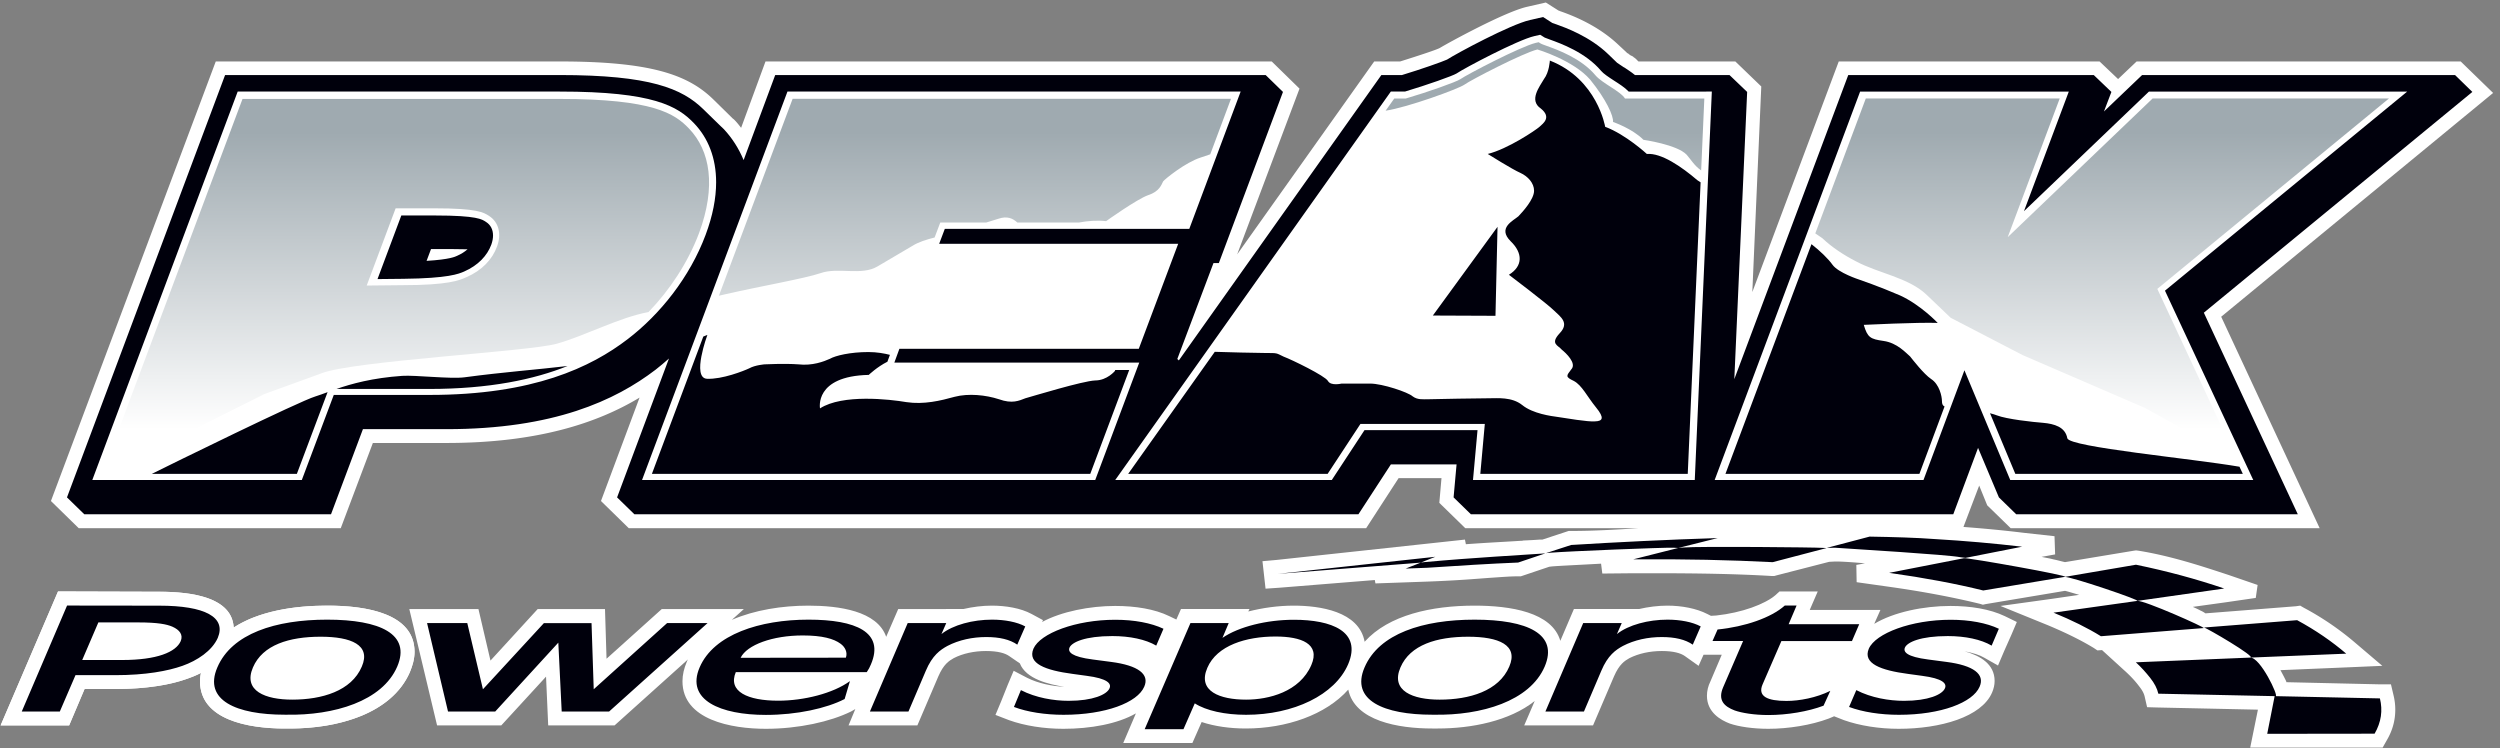 <svg xmlns="http://www.w3.org/2000/svg" xml:space="preserve" width="775.587" height="232.133"><rect width="100%" height="100%" fill="#808080" stroke="none"/><defs><linearGradient id="b" x1="303.082" x2="303.082" y1="69.389" y2="160.917" gradientTransform="scale(10)" gradientUnits="userSpaceOnUse" spreadMethod="pad"><stop offset="0" style="stop-opacity:1;stop-color:#fff"/><stop offset=".054" style="stop-opacity:1;stop-color:#fff"/><stop offset=".811" style="stop-opacity:1;stop-color:#9faab0"/><stop offset="1" style="stop-opacity:1;stop-color:#9faab0"/></linearGradient><clipPath id="a" clipPathUnits="userSpaceOnUse"><path d="m855.359 1079.28 67.489 180.16h89.902c101.59 0 115.16-9.64 127.74-17.53 23.31-14.85 29.65-42.81 18.85-71.64-10.8-29.78-35.09-56-71.96-71.72-15.27-7.03-42.23-18.4-148.372-18.4zM245.141 640.078l371.543 186.164 132.699 48.18c73.742 29.223 483.937 50.707 549.157 69.109 65.86 18.403 145.12 61.129 214.15 73.929 49.46 51.1 91.69 114.84 117.84 184.03 40.44 109.31 26.07 192.4-23.39 243.98-33.3 34.99-83.65 69.11-301.3 69.11H565.684L238.32 640.078zM2372.95 1226.36h144.23c20.22 3.79 41.66 5.45 62.93 3.16 0 0 72.12 51.57 98.19 60.66 26.15 8.37 31.1 24.72 34.76 31.99 4.95 6.24 52.22 44.31 87.06 55.52 6.01 1.9 13.88 4.66 22.9 7.74l48.4 129.53H1848.89l-172.01-459.44 16.41 3.79c77.55 17.77 184.75 36.57 220.65 48.89 41.33 14.61 95.83-6.71 133.1 15.8l80.89 47.63c14.86 9.39 33.21 14.92 52.14 19.74l13.23 34.99h107.36l28.59 8.85c19.9 6.71 32.89 1.02 43.7-8.85m859.13 260.8c50.76 7.51 169.65 50.71 183.94 60.82 13.48 10.03 136.77 74.01 170.14 81.99 0 0 83.41-24.8 122.96-70.3 37.43-46.12 54.81-84.83 53.43-98.81 0 0 44.83-15.24 70.9-41.62 0 0 78.37-11.13 100.7-34.67 9.67-10.98 18.36-26.14 33.95-36.73l7.39 167.68h-185.08c-9.34 16.43-53.11 35.46-68.87 54.11-33.29 39.8-88.11 59.39-113.86 68.71-8.12 3-12.26 4.42-13.39 5.21l-5.29 3.32-6.98-1.58c-35.57-8.69-160.56-73.93-175.74-84.67-9.34-6.48-75.85-29.94-127.26-45.1h-26.8zm1002.24-286.25 16.41-11.14c22.25-21.16 49.7-39.17 78.2-53.86 52.38-28.12 121.82-37.6 164.21-77.4l57.01-54.42 167.7-86.965L5003.8 793.52l212.93-118.161-184.59 396.101 540.47 444.28h-551.35l-338.08-323.6 121.33 323.6h-452.35z" style="clip-rule:evenodd"/></clipPath></defs><path d="M3789.98 1514.63h185.1l-38.51-874.497h-483.99l10.53 116.344h-290.1l-76.52-116.344h-465.17l620.43 874.497h26.87c51.38 15.17 118 38.62 127.28 45.1 15.23 10.74 140.16 75.98 175.7 84.67l7.06 1.58 5.2-3.32c1.23-.78 5.32-2.21 13.49-5.21 25.63-9.32 80.48-28.91 113.79-68.72 15.72-18.64 59.55-37.67 68.84-54.1M237.484 640.078l327.371 874.502h740.175c217.58 0 267.97-34.12 301.26-69.11 49.47-51.58 63.82-134.67 23.35-243.98-35.95-95.33-102.53-180.16-176.28-236.08-82.76-63.816-213.99-126.847-452.34-126.847H766.25l-74.582-198.485zm1283.366 0 327.36 874.502h1022.54l-107.93-288.6h-570.19l-25.18-66.43h557.6l-80.07-213.413h-558.49l-23.39-63.817h571.08l-90.8-242.242z" style="fill:#fff;fill-opacity:1;fill-rule:evenodd;stroke:none" transform="matrix(.133 0 0 -.133 0 232.133)"/><path d="m3311.4 994.238 193.36-.867 6.26 274.619zm712.25-354.16 327.37 874.502h452.32l-121.36-323.6 338.12 323.6h551.31l-540.46-444.28 200.54-430.222h-530.64l-118.72 284.184-106.07-284.184zM855.359 1079.28l83.649.87c106.142 0 133.102 11.37 148.372 18.4 36.87 15.72 61.16 41.94 71.96 71.72 10.8 28.83 4.46 56.79-18.85 71.64-12.58 7.89-26.15 17.53-127.74 17.53h-89.902zm-386.64-903.6q-2.159-9.721-2.16-19.442c0-90 112.32-110.16 197.281-110.16h12.961c110.16 0 236.879 33.844 279.359 131.762 6.481 15.84 10.801 30.961 10.801 46.801 0 89.281-110.883 108-203.762 108-79.918 0-160.558-13.68-218.16-51.121-3.598 69.839-95.758 83.519-173.519 83.519l-236.161.723L1.441 53.282h159.84l36 84.956h71.278c74.16 0 129.601 10.082 167.761 23.762 10.078 3.602 21.602 7.922 32.399 13.68" style="fill:#fff;fill-opacity:1;fill-rule:evenodd;stroke:none" transform="matrix(.133 0 0 -.133 0 232.133)"/><path d="M468.719 175.68a89.3 89.3 0 0 1-2.16-19.442c-.059-17.523 4.472-34.539 14.242-48.937 10.746-15.832 27.429-28.227 44.879-36.45a200 200 0 0 1 29.863-11.292 294 294 0 0 1 34.152-7.746 453.6 453.6 0 0 1 74.145-5.735h12.961a518 518 0 0 1 75.222 5.41 400 400 0 0 1 80.696 20.188c52.297 19.191 101.023 53.558 123.441 106.164a171 171 0 0 1 7.403 21.699c4.363 16.274 4.632 33.555.191 49.848-20.578 75.531-140.066 83.402-200.555 83.254-54.625-.133-109.441-5.961-161.371-23.789a264 264 0 0 1-56.789-27.332 65.3 65.3 0 0 1-15.703 40.289c-10.574 12.218-26.066 21.269-41.441 26.988-16.543 6.156-36.481 10.508-54.707 12.734a495 495 0 0 1-61.668 3.508l-236.161.723L1.441 53.282h159.84l36 84.956h71.278c40.367-.066 80.527 2.891 120.097 10.758A344.4 344.4 0 0 1 436.32 162a241 241 0 0 1 32.399 13.68M3823.2 513.359c-55.44-3.597-108-6.48-159.12-6.48h-5.04l-4.32-1.438-56.88-18.722h-6.48c-8.64-.719-21.6-1.438-38.16-2.16-2.16-.719-4.32-.719-6.48-.719-33.12-2.16-78.48-4.32-127.44-7.918l-2.16 10.797-439.92-47.52-32.4-2.879 7.2-64.082 31.68 2.16 223.2 18 1.44-7.918 122.4 4.321c38.88 1.437 77.76 3.597 114.48 6.48 10.08.719 19.44 1.438 28.8 2.16 23.76 1.438 46.08 3.598 67.68 3.598h5.76l4.32 1.441 61.92 20.879 5.76.719c16.56 1.442 63.36 3.602 115.2 6.481l2.88-23.039 72.72.718h46.8c100.8 0 192.24-1.437 276.48-6.476h5.04l5.04 1.437 123.12 31.68 13.68.723h2.16c12.96 0 37.44-1.442 67.68-4.321l-20.16-3.601.72-40.321 71.28-10.078c82.8-11.519 154.08-25.203 216-40.32l7.2-2.16 6.48 1.437 185.04 30.961c6.48-1.437 18-5.039 33.12-9.359l-64.08-9.36-119.52-16.558 111.6-45.363c41.04-17.278 76.32-34.559 105.84-52.559l8.64-5.762 10.8.723 56.88-51.84c11.52-10.801 20.88-20.883 29.52-32.402 8.64-10.797 11.52-18 12.96-23.758l5.76-25.2 25.2-.722L5266.8 90l-18-88.559h308.88L5567.04 18c13.68 23.04 20.16 46.8 20.16 72q0 17.28-4.32 34.559l-5.76 24.48h-25.2l-218.88 5.039v1.442c-3.6 7.921-8.64 17.281-13.68 26.64l154.8 6.481 82.8 3.597-62.64 53.282c-35.28 30.242-75.6 58.32-120.24 82.082l-8.64 5.039-10.08-1.442-210.96-16.558-2.16 1.437c-2.16 1.442-5.76 3.602-9.36 5.043-5.04 2.879-11.52 5.758-18 8.641l77.76 10.797 69.12 10.082 4.32 30.238-66.96 23.043c-65.52 21.598-135.36 44.637-210.96 56.879l-5.76.719-5.04-.719-160.56-26.641c-7.2 1.442-16.56 4.32-27.36 6.481-7.92 2.16-17.28 3.597-27.36 5.757l31.68 5.762-1.44 42.481-72 7.918c-46.8 5.761-93.6 10.082-140.4 13.679l36.72 96.481 18.72-46.078 54.72-53.282h720.72l-229.68 493.201 634.32 522-75.6 73.44h-756l-43.2-41.04-43.2 41.04h-608.4l-201.6-537.84 20.88 479.52-60.48 58.32h-226.08l-2.16 2.16c-1.44 1.44-4.32 5.04-9.36 7.92 0 .72-2.16 2.16-4.32 2.88-.72.72-1.44.72-2.88 1.44-1.44 1.44-3.6 2.16-4.32 3.6-2.88 1.44-4.32 2.16-4.32 2.88l-20.16 18.72c-49.68 46.8-110.88 69.12-133.2 77.04l-2.16.72-1.44.72-2.16.72-29.52 18.72-43.92-10.08c-51.12-11.52-181.44-82.8-203.04-95.76-5.76-3.6-46.8-17.28-92.88-31.68h-60.48l-319.68-450 145.44 386.64-64.8 63.36H1785.6l-56.88-154.8c-5.04 6.48-10.08 12.96-15.84 18.72-1.44 1.44-3.6 2.88-4.32 3.6l-2.16 2.16-1.44 1.44-41.04 40.32c-59.04 57.6-145.44 88.56-358.56 88.56H503.281L118.801 576.719l64.801-63.36h611.277l74.883 198.719h172.078c212.4 0 352.08 46.801 450 105.844l-90-241.203 64.8-63.36h1720.08L3262.32 630h100.08l-5.04-57.602 60.48-59.039z" style="fill:#fff;fill-opacity:1;fill-rule:evenodd;stroke:none" transform="matrix(.133 0 0 -.133 0 232.133)"/><path d="M3973.68 218.16h42.48l-26.64-62.64c-5.04-10.079-7.92-21.598-7.92-33.122 0-38.879 32.4-56.879 53.28-64.796 20.88-7.204 54-12.243 90-12.243 46.8 0 100.08 8.641 140.4 23.762l12.24 5.04v.718l23.76-9.36c36.72-12.96 82.08-20.16 127.44-20.16 97.2 0 193.68 27.36 218.16 84.961 3.6 8.641 5.76 17.282 5.76 26.641 0 39.598-33.84 59.039-69.84 69.117 19.44-3.598 35.28-8.637 46.08-15.117l31.68-18 14.4 33.84 17.28 38.879 12.24 28.8-28.08 13.68c-34.56 16.559-79.92 23.762-126.72 23.762-62.64 0-132.48-14.402-177.84-41.762l14.4 32.399h-164.88l18.72 43.203h-89.28l-9.36-8.641c-24.48-20.883-77.76-41.043-138.24-47.519l-12.24-.723-8.64 4.32c-25.2 12.961-59.76 19.442-92.88 19.442-21.6 0-44.64-2.879-66.24-7.922h-151.92l-31.68-74.16c-19.44 66.961-116.64 82.082-200.16 82.082-99.36 0-200.16-21.602-256.32-84.243-12.96 71.282-105.12 84.243-165.6 84.243-35.28 0-72-5.039-105.84-13.68l2.88 5.758h-159.84l-10.8-24.481-16.56 7.922c-33.84 16.559-79.2 23.762-126 23.762-59.04 0-125.28-12.961-170.64-37.442l2.16 4.321-26.64 14.398c-25.2 13.68-60.48 19.442-92.88 19.442-21.6 0-44.64-2.879-66.24-7.922H2095.2l-28.08-64.797c-20.88 60.476-110.16 72.719-181.44 72.719-61.2 0-125.28-10.082-178.56-33.121l28.08 25.199h-191.52L1414.8 208.801l-3.6 115.918h-156.96L1144.08 204.48 1116 324.719H954.719l64.801-271.438h149.76l104.4 113.758 5.04-113.758h154.8l171.36 154.078c-1.44-2.16-2.16-3.597-2.88-5.757-6.48-15.122-10.08-30.243-10.08-45.364 0-90 113.76-110.879 194.4-110.879 76.32 0 150.48 16.563 198.72 40.32l10.08 5.762-15.84-38.16h160.56l48.96 114.481c12.24 28.078 24.48 36 36 42.476 20.88 10.801 47.52 16.563 74.88 16.563 28.08 0 44.64-5.039 54-11.52l25.2-17.281c14.4-36.719 67.68-48.961 103.68-54.719-28.08 1.438-60.48 7.918-86.4 20.879l-31.68 16.559-13.68-32.399-15.84-39.601L2322 77.762l31.68-12.243c36-12.96 81.36-20.16 126.72-20.16 63.36 0 126.72 11.52 169.2 36l-29.52-69.12h161.28l21.6 48.96c30.24-10.078 66.24-15.12 102.96-15.12 94.32 0 186.48 31.683 239.04 90.722 15.12-73.442 117.36-90.723 195.84-90.723h12.96c78.48 0 167.04 17.281 226.08 64.082l-24.48-56.879h160.56l48.96 114.481c12.24 28.078 24.48 36 36 42.476 21.6 10.801 47.52 16.563 75.6 16.563 27.36 0 43.92-5.039 53.28-11.52l32.4-23.043z" style="fill:#fff;fill-opacity:1;fill-rule:evenodd;stroke:none" transform="matrix(.133 0 0 -.133 0 232.133)"/><g clip-path="url(#a)" transform="matrix(.133 0 0 -.133 0 232.133)"><path d="m855.359 1079.28 67.489 180.16h89.902c101.59 0 115.16-9.64 127.74-17.53 23.31-14.85 29.65-42.81 18.85-71.64-10.8-29.78-35.09-56-71.96-71.72-15.27-7.03-42.23-18.4-148.372-18.4zM245.141 640.078l371.543 186.164 132.699 48.18c73.742 29.223 483.937 50.707 549.157 69.109 65.86 18.403 145.12 61.129 214.15 73.929 49.46 51.1 91.69 114.84 117.84 184.03 40.44 109.31 26.07 192.4-23.39 243.98-33.3 34.99-83.65 69.11-301.3 69.11H565.684L238.32 640.078zM2372.95 1226.36h144.23c20.22 3.79 41.66 5.45 62.93 3.16 0 0 72.12 51.57 98.19 60.66 26.15 8.37 31.1 24.72 34.76 31.99 4.95 6.24 52.22 44.31 87.06 55.52 6.01 1.9 13.88 4.66 22.9 7.74l48.4 129.53H1848.89l-172.01-459.44 16.41 3.79c77.55 17.77 184.75 36.57 220.65 48.89 41.33 14.61 95.83-6.71 133.1 15.8l80.89 47.63c14.86 9.39 33.21 14.92 52.14 19.74l13.23 34.99h107.36l28.59 8.85c19.9 6.71 32.89 1.02 43.7-8.85m859.13 260.8c50.76 7.51 169.65 50.71 183.94 60.82 13.48 10.03 136.77 74.01 170.14 81.99 0 0 83.41-24.8 122.96-70.3 37.43-46.12 54.81-84.83 53.43-98.81 0 0 44.83-15.24 70.9-41.62 0 0 78.37-11.13 100.7-34.67 9.67-10.98 18.36-26.14 33.95-36.73l7.39 167.68h-185.08c-9.34 16.43-53.11 35.46-68.87 54.11-33.29 39.8-88.11 59.39-113.86 68.71-8.12 3-12.26 4.42-13.39 5.21l-5.29 3.32-6.98-1.58c-35.57-8.69-160.56-73.93-175.74-84.67-9.34-6.48-75.85-29.94-127.26-45.1h-26.8zm1002.24-286.25 16.41-11.14c22.25-21.16 49.7-39.17 78.2-53.86 52.38-28.12 121.82-37.6 164.21-77.4l57.01-54.42 167.7-86.965L5003.8 793.52l212.93-118.161-184.59 396.101 540.47 444.28h-551.35l-338.08-323.6 121.33 323.6h-452.35z" style="fill:url(#b);fill-opacity:1;fill-rule:nonzero;stroke:none"/></g><path d="m3313.65 432.941 34.46 13.664-367.24-39.808zm291.17 21.641-11.37-.789c-37.82-2.688-158.54-9.32-268.82-19.43l-9.65-1.027-36.27-14.219 50.57 1.899c73.5 4.894 145.36 9.476 211.96 12.16zm1.38.551 9.74.949c42.3 3.477 264.6 12.481 287.77 11.691l10.86-.632 92.11 23.14c-118.73-3.711-235.82-9.636-341.8-16.113zm654.48 11.847-8.27.395c-17.49 1.422-289.85 3.949-326.46.871l-11.38-1.105-104.86-26.461c120.02.871 227.3-1.578 325.26-6.633zm.52.395 18.87.398c44.02-3.003 263.99-16.273 293.03-22.195l11.63-1.5 132.08 26.063c-66.94 7.82-133.97 13.742-201.78 17.691-45.24 3.398-97.71 4.898-154.06 5.848zm555.22-67.605c14.73 2.21-226.26 45.097-235.31 43.519l-174.56-34.121c83.15-11.691 155.86-25.355 219.54-41.152zm-.87-.161c12.5 1.977 179.13-54.656 169.65-55.918l203 28.907c-64.36 21.957-133.29 40.597-205.84 55.523zm324.57-119.265c6.47.398-139.15 65.48-154.92 63.347l-195.24-27.41c42.57-17.453 79.7-35.777 110.63-54.968zm.78 1.265c4.91.079 123.81-69.425 107.96-70.136l223.93 9.16c-33.43 28.594-71.6 54.894-114.51 78.117zm167.32-160.097c7.5-.477-35.76 90.75-59.36 89.961l-266.76-10.981c12.93-11.847 23.35-23.691 33.26-36.094 10.17-12.875 16.54-25.117 19.13-37.121zm-2.41.078-17.32-87.906 250.47.312c15.59 26.934 19.22 54.184 12.41 82.301zm-398.18 1363.7 17.39 45.64-41.14 39.39h-572.67l-265.77-709.3 29.93 669.91-41.15 39.39h-220.5c-8.98 7.41-18.7 13.37-24.32 17.3-.74.43-1.49.58-2.05 1.01-7.11 4.66-11.97 8-15.34 10.32l-20.95 20.21c-43.2 41.57-99.49 61.77-121.75 69.76l-.75.15c-.56.14-.56.43-1.31.58-2.8 1.16-4.86 1.89-6.36 2.18l-21.5 13.81-30.68-6.98c-45.26-10.17-171.12-77.91-193.38-92.3-11.22-5.08-59.1-22.09-105.11-36.04h-48.07l-472.42-665.695-3.56 3.344 84.35 223.691h12.53l149.62 399.27-40.39 39.39H1808.24l-73.69-198.4c-11.22 27.03-26.56 51.16-46.01 72.09-2.8 2.47-4.86 4.8-7.66 7.27l-40.4 39.39c-49.38 48.11-123.82 79.65-335.34 79.65H525.055L156.238 585.148l40.399-39.386h575.48l74.434 198.543h194.879c250.43 0 393.88 67.008 487.77 138.664 10.47 8.136 20.94 17.004 31.23 26.16l-121-323.981 40.39-39.386h1688.84l75.75 116.422h153.18l-6.93-77.036 40.4-39.386h1125.15L4614 700.699l48.63-115.551 40.39-39.386h656.84l-219.2 470.198 626.36 514.97-40.4 39.39h-729.96zm-3817.09-321.4c-6.25-5.6-14.29-10.82-24.36-15.24-4.06-1.82-16.08-8.45-71.141-11.77l10.321 27.49h50.1c13.56 0 25.18-.16 35.08-.48m-209.981-69.49 60.179.63c105.082 1.11 129.372 11.53 141.872 16.98 33.06 14.46 54.01 37.36 63.35 62.64 2.76 7.66 4.06 14.85 4.06 21.4 0 13.9-5.68 24.88-16.48 31.67-.25.16-.41.24-.58.4-8.2 5.21-18.75 14.61-118.32 14.61h-78.531zM215.281 625.68l339.137 906.09h751.532c218.94 0 275.14-34.36 313.15-74.16 32.97-34.44 51.33-81.04 51.33-137.36 0-36.96-7.8-78.03-24.53-122.73-36.7-98.42-105.9-185.22-181.59-243.114-85.92-65.871-220.57-130.242-462.26-130.242H778.563L704.012 625.68zm1282.319 0 339.22 906.09h1057.13l-119.79-320.2h-570.27l-13.15-34.83h557.52l-91.94-245.002h-558.41l-11.77-32.226h571.24L2554.73 625.68zm1844.64 383.67 146.1-.63 4.79 207.57zm456.83 522.42H3993l-39.79-906.09h-517.32l10.56 116.343h-263.61L3106.5 625.68h-505.14l642.87 906.09h32.97c51 15.17 111.75 36.73 120.36 42.18 16.24 11.37 142.77 78.43 181.42 87.19l13.65 3.09 10.55-6.56c1.14-.55 4.23-1.66 10.89-4.11.32-.08.48-.15.81-.31 25.5-9.24 83.65-30.09 119.87-73.22 5.52-6.56 16.89-14.14 31.18-23.38 10.23-6.56 24.04-15.24 33.14-24.88m200.53-906.09 339.3 906.09h486.78l-104.6-279.04 291.55 279.04h602.43l-565.07-464.42 205.95-441.67h-566.85l-106.88 255.984-95.5-255.984zM764.113 830.664c-11.207-4.105-20.547-7.66-28.504-10.027-37.843-11.375-339.546-159.707-381.371-180.559h338.246zm559.847 60.965c-70.33-8.371-148.94-14.059-240.63-26.379-31.99-4.266-115.318 5.449-144.877 3.395-69.68-4.817-118.57-18.481-153.652-30.567h215.859c141.39 0 245.1 22.195 323.3 53.551m751.84 25.996c-12.83 3.316-30.45 6.555-50.19 6.555-42.39 0-77.07-8.371-89.73-15.715-13.49-6.16-41.26-16.902-73.99-12.953-30.94 2.289-78.29 0-78.29 0s-22.09-1.66-35.49-9.086c-12.66-6.078-63.66-26.301-99.32-24.563-35.73 2.293 1.22 102.285 1.22 102.285s-3.65-1.421-9.5-3.793l-119.87-320.277h1022.53l90.8 242.242h-32.65c-.89-1.578-.41-1.972-.41-1.972s-18.27-22.434-46.28-22.434c-29-1.105-146.43-37.043-162.83-41.543-14.54-5.609-30.7-13.508-61.64-2.293-31.03 10.11-71.39 14.059-103.22 5.766-32.73-9.082-72.12-18.637-112.73-12.477-39.38 6.711-149.26 19.113-201.48-14.613 0 0-14.29 75.351 113.7 78.113 0 0 19.57 18.797 43.52 30.727zm1891 402.415c-2.52 1.5-5.12 3.16-7.72 5.06-36.62 31.35-83.89 63.97-117.67 61.13 0 0-49.22 45.5-97.21 63.34 0 0-18.27 111.37-129.05 154.5 0 0-1.22-26.86-13.72-43.13-10.4-18.01-35.57-49.52-7.55-68.56 25.98-20.77 5.76-34.83-2.85-42.81-8.6-7.73-74.23-51.96-120.76-63.34 0 0 57.98-36.41 76.26-44.23 17.46-7.98 31.83-23.7 31.83-41.62 0-19.75-25.82-48.34-36.54-59.56-12.51-10.66-49.05-27.01-18.44-57.81 29.16-28.04 29.16-58.37-3.73-78.59 0 0 90.71-68.63 105-83.17 16.33-15.64 36.55-29.145 13.32-53.391-22.82-24.562-3.49-27.882 4.96-38.07 9.66-7.82 35.65-31.988 22.17-46.047-11.46-15.086-14.46-17.375 5.93-26.933 19.16-10.188 30.77-35.938 51.89-61.844 20.22-24.641 15.43-31.91-1.95-32.461-16.32-1.738-70.33 7.82-86.49 10.109-16.57 2.211-59.12 7.821-83.89 28.039-24.12 19.192-57.17 15.719-78.21 15.719-20.22 0-123.28-1.738-139.84-2.293-14.22 0-25.99-1.656-37.44 6.793-10.56 9.559-70.49 29.777-99.32 29.777h-66.44s-25.17-6.16-31.83 6.161c-6.74 11.847-83.89 49.445-103.22 56.632-18.11 8.528-13.24 8.528-42.23 8.528-24.12 0-88.6 1.898-118.49 2.765L2631.6 640.078h465.26l76.42 116.344h290.17l-10.48-116.344h483.86zm569.06-522.782c-4.71 1.972-6.09 6.555-6.09 12.32 0 11.293-6.01 39.41-25.34 51.735-17.21 11.687-43.28 45.492-49.05 52.679-9.5 7.977-29.88 31.594-61.88 36.094-30.62 4.348-37.28 7.742-46.13 37.519 0 0 127.34 6.239 172.5 4.5 0 0-39.55 42.025-87.71 64.055-49.05 21.25-95.34 36.97-95.34 36.97s-49.22 15.87-62.54 34.91c-9.5 13.42-28.99 32.38-48.89 47.78L4024.8 640.078h452.43zm687.94-140.59c-111.5 19.191-396.55 45.652-401.59 66.344-4.71 26.539-30.78 33.804-56.76 36.093-22.34 1.661-84.95 8.454-107.77 17.458-3.66 1.5-9.18 3.16-15.84 4.898l59.04-141.383h530.64zM191.754 205.832l37.68 87.688h92.664c46.617 0 66.836-4.403 79.75-9.836 17.461-7.7 25.824-19.051 19.652-33.907-11.207-25.445-55.062-43.945-136.516-43.945zM50.77 85.68h88.765l36.543 84.8h92.664c71.305 0 123.035 9.836 156.738 21.735 34.27 12.101 69.028 34.867 82.512 65.265 20.219 48.215-29.726 75.106-136.437 75.106l-215.129.273zm630.851 27.718c-62.371 0-115.16 20.219-91.605 75.102 22.492 52.684 84.863 71.664 157.875 71.664 71.3 0 117.918-19.258 96.07-69.668-24.199-57.086-93.231-77.098-162.34-77.098M664.16 78.254h3.981c111.175-1.996 223.574 31.43 258.414 112.242 32.566 75.859-39.957 109.488-163.481 109.488-120.191 0-222.437-32.39-256.14-111.484-33.133-76.891 44.91-110.246 157.226-110.246m380.88 7.426h110.12l147.16 160.66 7.88-160.66h110.61l229.74 206.394h-94.36l-171.28-154.469-5.11 154.196h-111.18L1126.5 137.605l-36.55 154.469h-93.798zm682.5 125.308c14.62 30.196 74.72 52.133 144.89 52.133 45.55 0 72.52-7.633 88.19-19.258 10.72-7.633 16.89-20.289 12.43-32.597zm-11.2-33.355h305.51c3.98 5.914 7.31 11.828 9.59 17.812 32.56 75.586-35.41 104.539-145.53 104.539-113.46 0-220.74-34.386-253.87-111.211C1598.9 112.16 1680.93 77.77 1786.5 77.77c72.44 0 141.55 15.34 183.7 37.07l12.35 41.746c-39.31-28.609-107.28-45.664-167.38-45.664-70.81 0-118 21.25-98.83 66.711m312.82-91.953h89.9l40.45 94.91c15.19 36.109 33.7 48.969 50.51 58.117 26.96 14.027 58.47 20.699 90.47 20.699 30.94 0 55.06-5.636 72.44-17.742l18.6 42.504c-19.17 10.383-47.75 15.816-77.56 15.816-44.34 0-90.95-12.105-117.92-33.629l11.21 25.719h-89.9zm335.97 10.66c31.43-11.899 73.01-18.293 115.65-18.293 98.35 0 172.49 28.609 188.25 65.473 12.91 29.16-14.05 49.656-76.99 57.839l-43.29 5.711c-49.37 6.395-58.39 17.535-53.92 27.922 5.6 12.313 35.97 26.684 99.97 26.684 40.52 0 77.56-7.703 102.25-22.281l16.89 39.339c-28.67 13.547-68.55 20.977-112.4 20.977-92.09 0-175.25-31.637-190.93-67.469-14.61-34.594 28.1-50.414 91.53-58.804l32.56-4.469c48.32-6.192 58.48-18.02 53.36-29.164-6.17-14.578-38.74-29.16-95.42-29.16-34.28 0-76.43 6.949-111.26 24.964zm541.44 17.058c-60.66 0-114.02 19.461-90.39 74.137 22.42 52.613 90.96 73.11 158.93 73.11 60.67 0 105.09-17.055 83.73-66.438-26.96-62.586-99.4-80.809-152.27-80.809m-236.49-68.984h90.47l26.4 60.316c26.39-17.054 70.81-26.683 119.62-26.683 110.69 0 207.33 46.215 238.2 118.086 32.56 76.687-39.31 103.578-126.37 103.578-63.51 0-128.64-16.027-166.89-42.231l14.62 34.594h-89.25zm688.11 68.984c-62.29 0-115.08 20.219-91.53 75.102 22.5 52.684 84.79 71.664 157.88 71.664 71.3 0 117.92-19.258 95.99-69.668-24.12-57.086-93.23-77.098-162.34-77.098m-17.38-35.144h3.9c110.69-1.996 223.57 31.43 258.41 112.242 32.57 75.859-39.87 109.488-163.48 109.488-120.19 0-223-32.39-256.71-111.484-33.13-76.891 45.56-110.246 157.88-110.246m264.02 7.426h89.9l40.44 94.91c15.11 36.109 33.71 48.969 50.51 58.117 26.97 14.027 58.48 20.699 90.48 20.699 30.86 0 55.05-5.636 72.43-17.742l18.52 42.504c-19.08 10.383-47.75 15.816-77.47 15.816-44.43 0-91.04-12.105-118-33.629l11.29 25.719h-89.91zm648.8 13.617 15.75 34.594c-32.65-16.094-71.95-23.52-102.24-23.52-44.43 0-67.98 10.66-55.64 38.859l43.78 100.825h164.61l16.9 39.269h-164.62l18.52 43.535h-27.53c-31.43-28.199-92.67-49.449-156.74-55.843l-11.78-26.754h71.39l-46.62-107.981c-12.99-30.121 2.2-44.703 26.97-54.125 16.24-5.707 44.91-10.66 78.61-10.66 43.77 0 92.66 8.184 128.64 21.8m59.52-2.957c32-11.899 73.58-18.293 116.3-18.293 98.26 0 172.41 28.609 188.17 65.473 12.91 29.16-14.05 49.656-76.99 57.839l-43.21 5.711c-49.46 6.395-58.47 17.535-53.92 27.922 5.6 12.313 35.89 26.684 99.97 26.684 40.44 0 77.56-7.703 102.24-22.281l16.81 39.339c-28.58 13.547-68.54 20.977-112.31 20.977-92.09 0-175.25-31.637-191.01-67.469-14.62-34.594 28.1-50.414 91.61-58.804l32.56-4.469c48.33-6.192 58.4-18.02 53.36-29.164-6.17-14.578-38.74-29.16-95.51-29.16-34.27 0-76.42 6.949-111.17 24.964z" style="fill:#00000c;fill-opacity:1;fill-rule:evenodd;stroke:none" transform="matrix(.133 0 0 -.133 0 232.133)"/></svg>